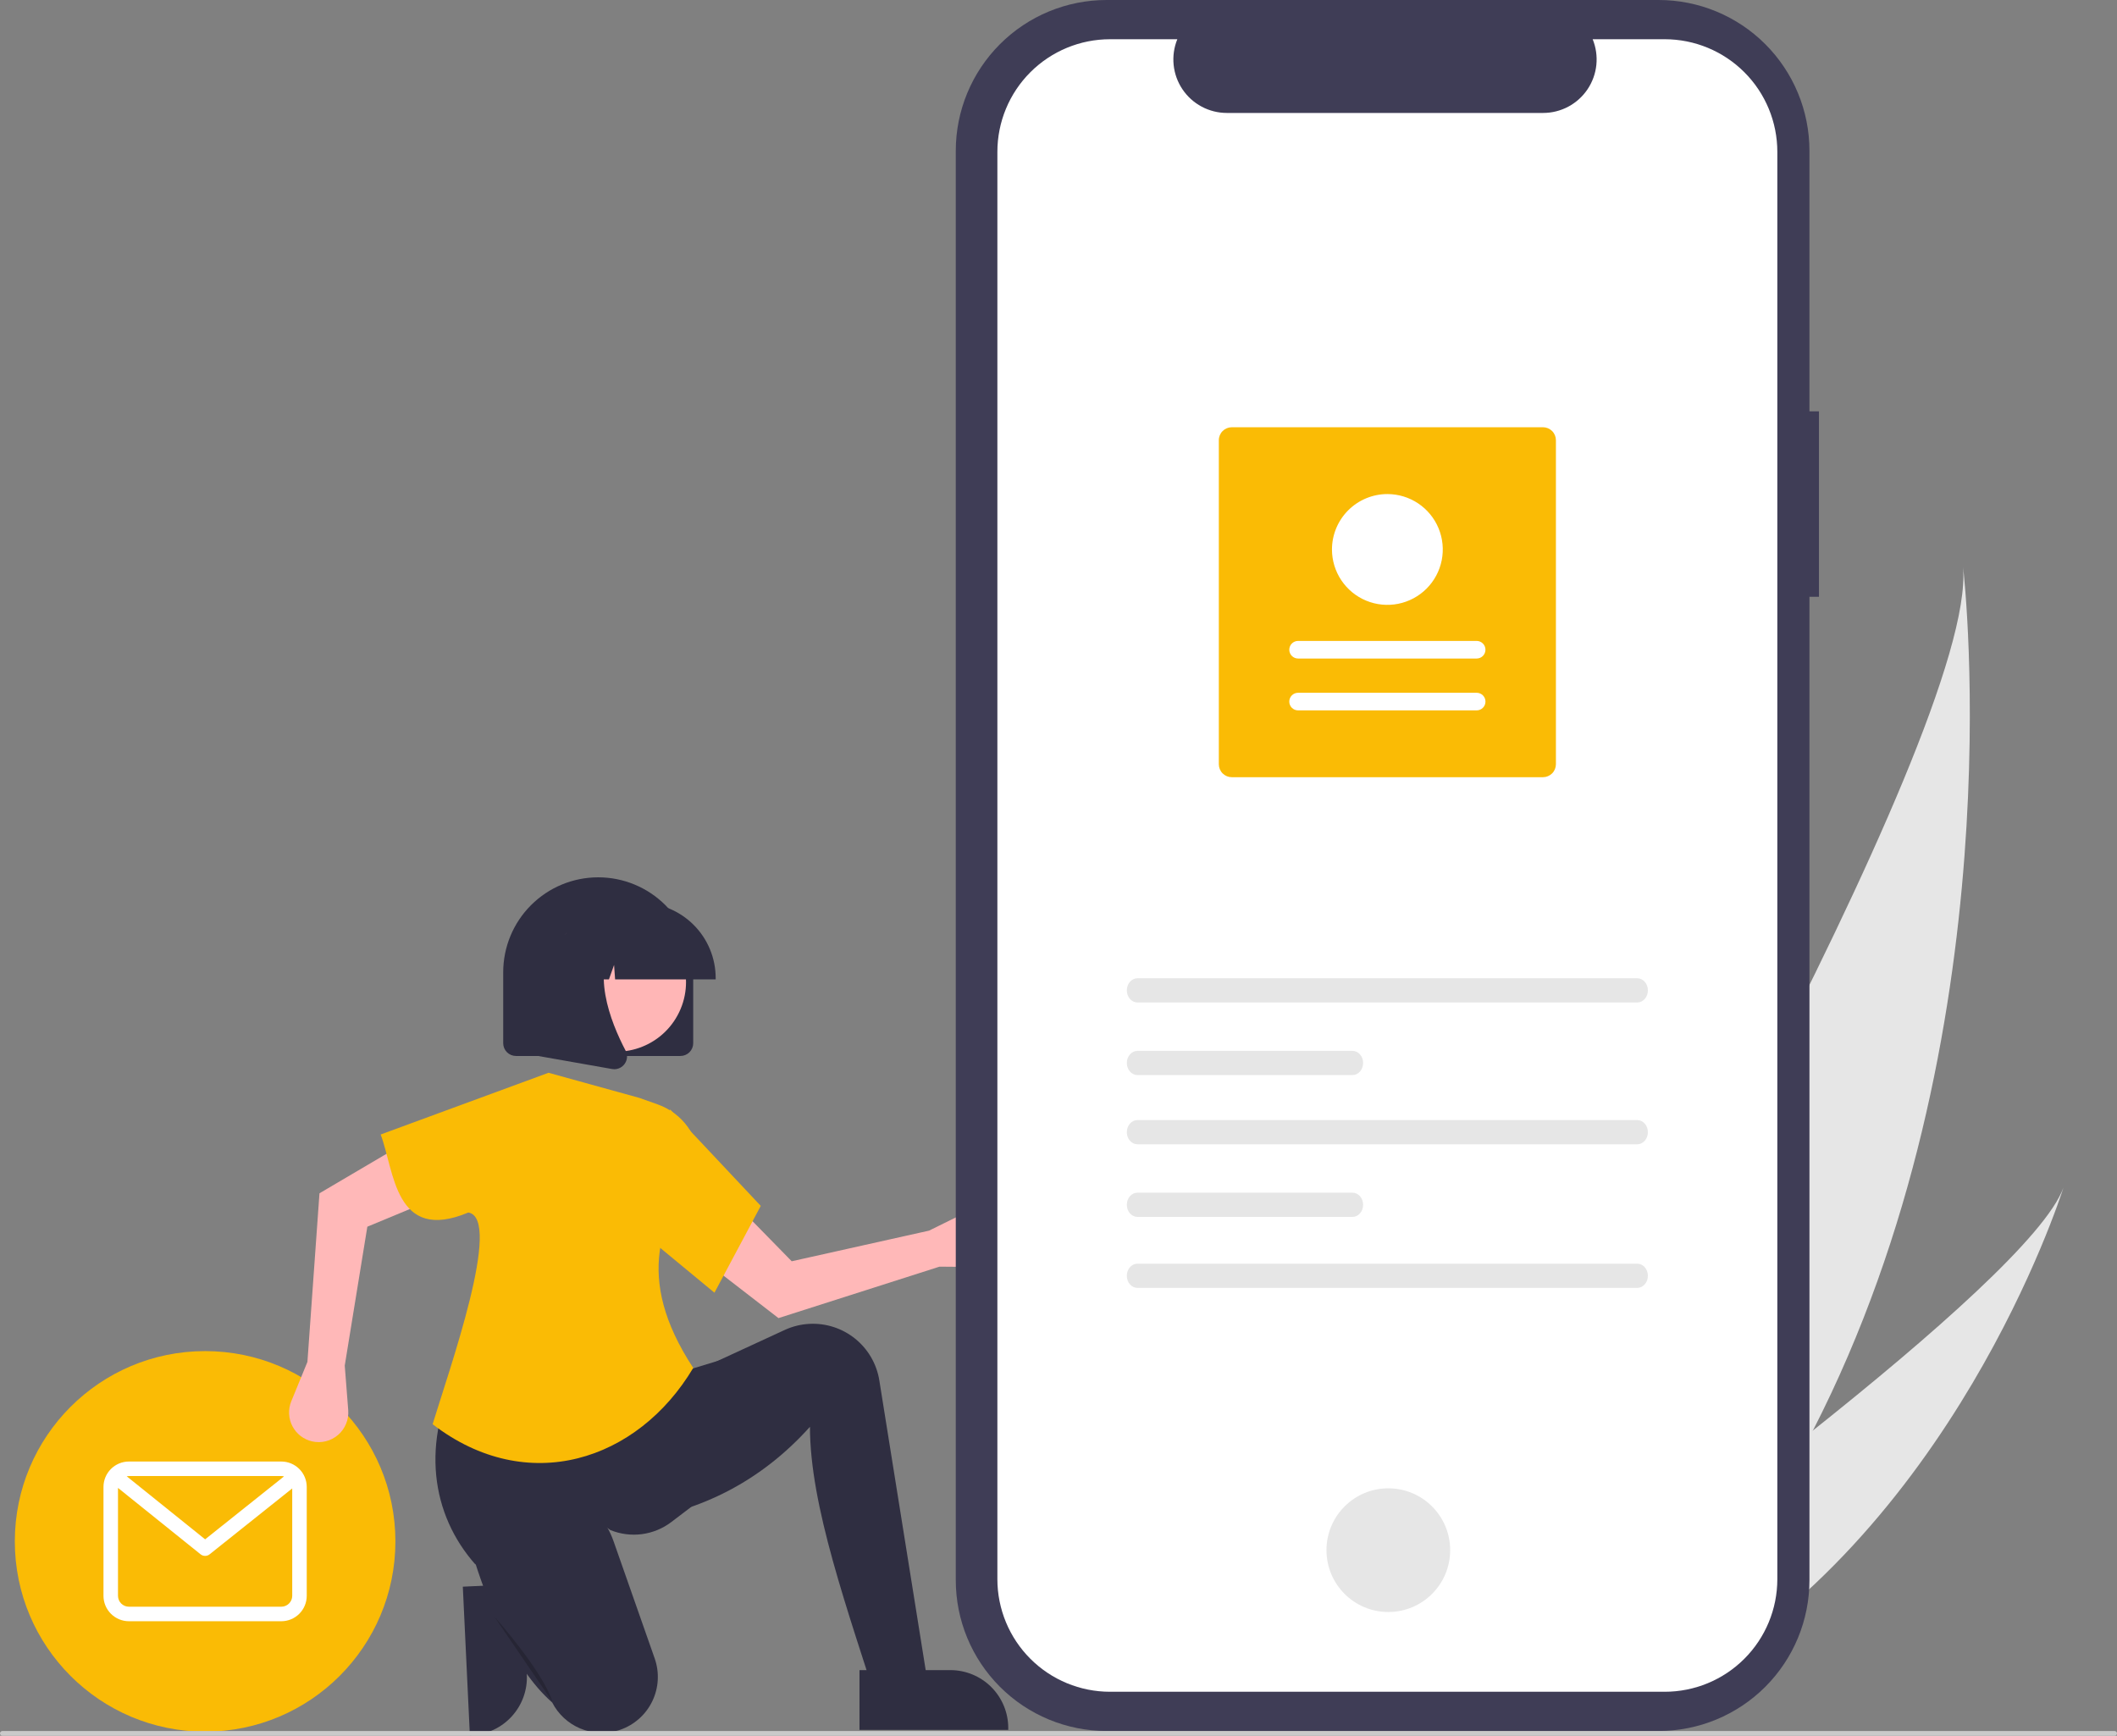 <svg xmlns="http://www.w3.org/2000/svg" width="583" height="478" viewBox="0 0 583 478" fill="none"><rect x="0" y="0" width="583" height="478" fill="#808080" stroke="none"/><g clip-path="url(#clip0_2184_571)"><path d="M143.901 436.161L145.087 461.153L145.087 461.154C145.287 465.378 143.801 469.509 140.955 472.637C138.11 475.766 134.138 477.636 129.914 477.836L129.396 477.861L127.455 436.941L143.901 436.161Z" fill="#2F2E41"></path><path d="M499.265 393.926C487.36 417.155 472.261 439.62 453.156 459.954C452.732 460.413 452.303 460.86 451.871 461.315L406.606 439.889C406.883 439.429 407.186 438.913 407.513 438.348C426.957 405.083 544.331 202.166 540.622 156.208C541.054 159.998 554.967 285.35 499.265 393.926Z" fill="#E6E6E6"></path><path d="M461.889 464.087C461.255 464.447 460.606 464.8 459.952 465.14L425.995 449.067C426.47 448.73 427.023 448.332 427.659 447.884C438.062 440.415 468.996 418.008 499.265 393.926C531.794 368.047 563.56 340.241 568.278 326.968C567.32 330.011 537.546 422.528 461.889 464.087Z" fill="#E6E6E6"></path><path d="M56.486 476.863C85.428 476.863 108.89 453.403 108.89 424.464C108.89 395.525 85.428 372.065 56.486 372.065C27.543 372.065 4.081 395.525 4.081 424.464C4.081 453.403 27.543 476.863 56.486 476.863Z" fill="#FABB05"></path><path d="M77.477 402.475H35.494C33.639 402.477 31.86 403.215 30.548 404.527C29.237 405.838 28.499 407.617 28.497 409.471V439.456C28.499 441.311 29.236 443.089 30.548 444.401C31.86 445.713 33.639 446.45 35.494 446.453H77.477C79.332 446.45 81.111 445.713 82.422 444.401C83.734 443.089 84.472 441.311 84.474 439.456V409.471C84.472 407.617 83.734 405.838 82.422 404.527C81.111 403.215 79.332 402.477 77.477 402.475ZM77.477 406.473C77.727 406.474 77.977 406.507 78.219 406.57L56.49 423.902L34.888 406.535C35.087 406.494 35.29 406.473 35.494 406.473H77.477ZM77.477 442.455H35.494C34.699 442.454 33.937 442.137 33.374 441.575C32.812 441.013 32.496 440.251 32.495 439.456V409.741L55.233 428.021C55.587 428.305 56.027 428.461 56.481 428.462C56.936 428.463 57.377 428.309 57.732 428.025L80.476 409.884V439.456C80.475 440.251 80.159 441.013 79.596 441.575C79.034 442.137 78.272 442.454 77.477 442.455Z" fill="white"></path><path d="M258.726 348.813L270.452 348.91C271.638 348.92 272.813 348.671 273.893 348.18C274.973 347.689 275.933 346.969 276.707 346.069C277.48 345.169 278.048 344.111 278.37 342.97C278.692 341.828 278.762 340.63 278.573 339.458C278.371 338.198 277.875 337.002 277.126 335.968C276.377 334.934 275.396 334.09 274.261 333.505C273.126 332.919 271.87 332.608 270.593 332.596C269.316 332.585 268.054 332.873 266.909 333.438L255.851 338.894L218.031 347.327L201.828 330.763L192.521 346.09L214.385 362.981L258.726 348.813Z" fill="#FFB8B8"></path><path d="M256.529 469.946L242.714 472.602C233.278 442.86 223.054 414.694 223.055 392.91C209.701 407.771 193.14 416.273 173.64 418.943L175.765 386.003L191.706 377.503L216.102 366.244C218.238 365.258 220.542 364.688 222.891 364.565C227.459 364.324 231.954 365.782 235.511 368.657C239.068 371.531 241.435 375.62 242.158 380.136L256.529 469.946Z" fill="#2F2E41"></path><path d="M190.377 414.958L184.871 419.142C182.503 420.941 179.706 422.09 176.757 422.474C173.808 422.859 170.81 422.465 168.061 421.333C152.29 409.513 141.086 413 130.931 430.841C118.751 417.096 115.746 397.244 126.616 376.706L186.923 378.034L199.144 374.315L190.377 414.958Z" fill="#2F2E41"></path><path d="M170.293 476.513C166.837 477.576 163.118 477.39 159.786 475.986C156.454 474.582 153.722 472.051 152.069 468.836C146.65 464.063 142.077 457.229 138.111 448.919C135.265 442.823 132.821 436.547 130.796 430.132C128.051 421.656 132.64 412.397 141.181 409.861C141.435 409.786 141.692 409.714 141.952 409.648C153.355 406.721 165.064 413.296 168.961 424.403L180.294 456.699C180.964 458.607 181.251 460.628 181.139 462.647C181.028 464.666 180.519 466.643 179.644 468.466C178.768 470.288 177.542 471.92 176.035 473.269C174.528 474.617 172.771 475.656 170.863 476.325C170.674 476.392 170.484 476.454 170.293 476.513Z" fill="#2F2E41"></path><path opacity="0.2" d="M136.181 445.241C136.181 445.241 149.464 460.117 152.121 468.617L136.181 445.241Z" fill="black"></path><path d="M84.662 375.036L80.216 385.885C79.767 386.983 79.562 388.166 79.616 389.351C79.67 390.536 79.982 391.695 80.531 392.747C81.079 393.799 81.85 394.719 82.79 395.443C83.731 396.166 84.818 396.676 85.975 396.936C87.221 397.216 88.515 397.2 89.754 396.889C90.992 396.578 92.14 395.98 93.106 395.145C94.071 394.309 94.827 393.258 95.312 392.077C95.797 390.896 95.998 389.617 95.899 388.344L94.941 376.052L101.161 337.809L122.561 328.921L111.787 314.587L87.98 328.609L84.662 375.036Z" fill="#FFB8B8"></path><path d="M190.908 376.705C175.642 402.346 145.207 412.275 119.14 392.197C123.726 377.132 138.53 335.497 128.966 333.903C108.659 342.418 108.63 322.426 104.832 312.42L151.058 295.419L176.031 302.326L181.15 304.142C184.482 305.324 187.371 307.498 189.43 310.371C191.489 313.245 192.619 316.679 192.667 320.214C182.177 335.367 174.411 351.532 190.908 376.705Z" fill="#FABB05"></path><path d="M196.753 355.985L178.422 340.844L184.532 305.514L209.505 332.078L196.753 355.985Z" fill="#FABB05"></path><path d="M500.924 113.276H498.304V41.526C498.304 30.513 493.929 19.95 486.14 12.163C478.352 4.375 467.788 0 456.773 0H304.743C293.729 0 283.165 4.375 275.377 12.163C267.588 19.95 263.213 30.513 263.213 41.526V435.155C263.213 446.169 267.588 456.731 275.377 464.519C283.165 472.306 293.729 476.681 304.743 476.681H456.773C467.787 476.681 478.351 472.306 486.139 464.519C493.928 456.731 498.303 446.169 498.303 435.155V164.35H500.924L500.924 113.276Z" fill="#3F3D56"></path><path d="M458.449 10.803H438.604C439.517 13.04 439.866 15.468 439.62 17.872C439.373 20.275 438.539 22.582 437.191 24.587C435.843 26.593 434.023 28.236 431.89 29.373C429.757 30.509 427.377 31.103 424.961 31.103H337.865C335.449 31.103 333.069 30.509 330.937 29.372C328.804 28.236 326.984 26.593 325.636 24.588C324.288 22.582 323.454 20.276 323.208 17.873C322.961 15.469 323.31 13.042 324.222 10.805H305.684C297.458 10.805 289.569 14.072 283.753 19.888C277.936 25.704 274.668 33.592 274.668 41.817V434.866C274.668 443.091 277.936 450.98 283.753 456.795C289.569 462.611 297.458 465.879 305.684 465.879H458.443C466.669 465.879 474.558 462.611 480.375 456.795C486.191 450.98 489.459 443.091 489.459 434.866V41.815C489.459 33.59 486.191 25.702 480.375 19.886C474.558 14.07 466.669 10.803 458.443 10.803L458.449 10.803Z" fill="white"></path><path d="M382.329 443.914C391.736 443.914 399.361 436.289 399.361 426.884C399.361 417.479 391.736 409.854 382.329 409.854C372.923 409.854 365.298 417.479 365.298 426.884C365.298 436.289 372.923 443.914 382.329 443.914Z" fill="#E6E6E6"></path><path d="M313.236 269.395C311.626 269.395 310.316 270.89 310.316 272.727C310.316 274.564 311.626 276.06 313.236 276.06H450.892C452.501 276.06 453.812 274.564 453.812 272.727C453.812 270.89 452.501 269.395 450.892 269.395H313.236Z" fill="#E6E6E6"></path><path d="M313.236 347.993C311.626 347.993 310.316 349.488 310.316 351.325C310.316 353.163 311.626 354.658 313.236 354.658H450.892C452.501 354.658 453.812 353.163 453.812 351.325C453.812 349.488 452.501 347.993 450.892 347.993H313.236Z" fill="#E6E6E6"></path><path d="M313.236 289.389C311.626 289.389 310.316 290.884 310.316 292.722C310.316 294.559 311.626 296.054 313.236 296.054H372.47C374.08 296.054 375.39 294.559 375.39 292.722C375.39 290.884 374.08 289.389 372.47 289.389H313.236Z" fill="#E6E6E6"></path><path d="M313.236 308.448C311.626 308.448 310.316 309.943 310.316 311.781C310.316 313.618 311.626 315.113 313.236 315.113H450.892C452.501 315.113 453.812 313.618 453.812 311.781C453.812 309.943 452.501 308.448 450.892 308.448H313.236Z" fill="#E6E6E6"></path><path d="M313.236 328.443C311.626 328.443 310.316 329.939 310.316 331.776C310.316 333.613 311.626 335.108 313.236 335.108H372.47C374.08 335.108 375.39 333.613 375.39 331.776C375.39 329.939 374.08 328.443 372.47 328.443H313.236Z" fill="#E6E6E6"></path><path d="M339.223 117.653H424.913C425.86 117.654 426.767 118.031 427.436 118.7C428.106 119.369 428.482 120.277 428.483 121.223V210.457C428.482 211.403 428.106 212.31 427.436 212.98C426.767 213.649 425.86 214.025 424.913 214.027H339.223C338.276 214.025 337.369 213.649 336.699 212.98C336.03 212.31 335.653 211.403 335.652 210.457V121.223C335.653 120.277 336.03 119.369 336.699 118.7C337.369 118.031 338.276 117.654 339.223 117.653Z" fill="#FABB05"></path><path d="M406.654 195.625C406.973 195.625 407.288 195.563 407.583 195.442C407.878 195.32 408.145 195.142 408.371 194.917C408.597 194.692 408.776 194.425 408.898 194.131C409.02 193.836 409.083 193.521 409.083 193.202C409.083 192.884 409.021 192.568 408.899 192.274C408.777 191.979 408.598 191.712 408.373 191.487C408.147 191.261 407.88 191.083 407.585 190.961C407.291 190.839 406.975 190.777 406.657 190.777H357.482C357.163 190.777 356.847 190.839 356.553 190.96C356.258 191.082 355.991 191.26 355.765 191.485C355.539 191.71 355.36 191.977 355.238 192.272C355.116 192.566 355.053 192.881 355.053 193.2C355.053 193.519 355.115 193.834 355.237 194.128C355.359 194.423 355.538 194.69 355.763 194.915C355.989 195.141 356.256 195.319 356.551 195.441C356.845 195.563 357.161 195.625 357.479 195.625H406.654Z" fill="white"></path><path d="M406.654 181.345C407.297 181.345 407.914 181.089 408.368 180.635C408.823 180.18 409.078 179.564 409.078 178.921C409.078 178.278 408.823 177.662 408.368 177.207C407.914 176.752 407.297 176.497 406.654 176.497H357.482C356.839 176.497 356.222 176.752 355.767 177.206C355.313 177.66 355.057 178.277 355.057 178.92C355.056 179.562 355.311 180.179 355.766 180.634C356.22 181.089 356.837 181.344 357.479 181.345H406.654Z" fill="white"></path><path d="M382.068 136.055C385.086 136.055 388.036 136.949 390.545 138.626C393.054 140.302 395.01 142.685 396.164 145.473C397.319 148.26 397.621 151.328 397.033 154.287C396.444 157.247 394.991 159.965 392.857 162.099C390.723 164.232 388.004 165.685 385.045 166.274C382.085 166.863 379.017 166.561 376.229 165.406C373.441 164.251 371.058 162.296 369.382 159.787C367.705 157.278 366.81 154.328 366.81 151.311C366.815 147.266 368.424 143.388 371.284 140.528C374.144 137.668 378.023 136.059 382.068 136.055Z" fill="white"></path><path d="M187.388 290.794H142.091C141.159 290.793 140.266 290.422 139.607 289.763C138.948 289.105 138.578 288.211 138.577 287.28V267.757C138.577 260.819 141.333 254.165 146.24 249.259C151.146 244.353 157.801 241.597 164.74 241.597C171.678 241.597 178.333 244.353 183.24 249.259C188.146 254.165 190.903 260.819 190.903 267.757V287.28C190.902 288.211 190.531 289.105 189.872 289.763C189.213 290.422 188.32 290.793 187.388 290.794Z" fill="#2F2E41"></path><path d="M186.572 279.638C191.653 270.343 188.237 258.69 178.942 253.609C169.646 248.528 157.991 251.944 152.91 261.239C147.828 270.533 151.245 282.187 160.54 287.268C169.836 292.348 181.49 288.933 186.572 279.638Z" fill="#FFB6B6"></path><path d="M197.092 269.71H169.394L169.11 265.734L167.69 269.71H163.425L162.862 261.829L160.047 269.71H151.795V269.319C151.801 263.833 153.983 258.573 157.863 254.693C161.743 250.814 167.004 248.632 172.491 248.625H176.396C181.883 248.632 187.143 250.814 191.023 254.693C194.903 258.573 197.086 263.833 197.092 269.319V269.71Z" fill="#2F2E41"></path><path d="M169.167 294.438C168.959 294.438 168.751 294.42 168.545 294.383L148.264 290.805V257.289H170.59L170.037 257.933C162.347 266.902 168.141 281.444 172.279 289.314C172.584 289.89 172.72 290.541 172.671 291.191C172.622 291.841 172.391 292.465 172.004 292.989C171.679 293.438 171.253 293.803 170.76 294.055C170.267 294.307 169.721 294.438 169.167 294.438Z" fill="#2F2E41"></path><path d="M236.693 459.915L261.716 459.914H261.717C265.947 459.914 270.003 461.594 272.993 464.584C275.984 467.574 277.664 471.629 277.664 475.858V476.376L236.694 476.378L236.693 459.915Z" fill="#2F2E41"></path><path d="M582.345 478H0.655C0.481 478 0.315 477.931 0.192 477.808C0.069 477.685 0 477.519 0 477.345C0 477.171 0.069 477.005 0.192 476.882C0.315 476.759 0.481 476.69 0.655 476.69H582.345C582.519 476.69 582.685 476.759 582.808 476.882C582.931 477.005 583 477.171 583 477.345C583 477.519 582.931 477.685 582.808 477.808C582.685 477.931 582.519 478 582.345 478Z" fill="#CACACA"></path></g><defs><clipPath id="clip0_2184_571"><rect width="583" height="478" fill="white"></rect></clipPath></defs></svg>